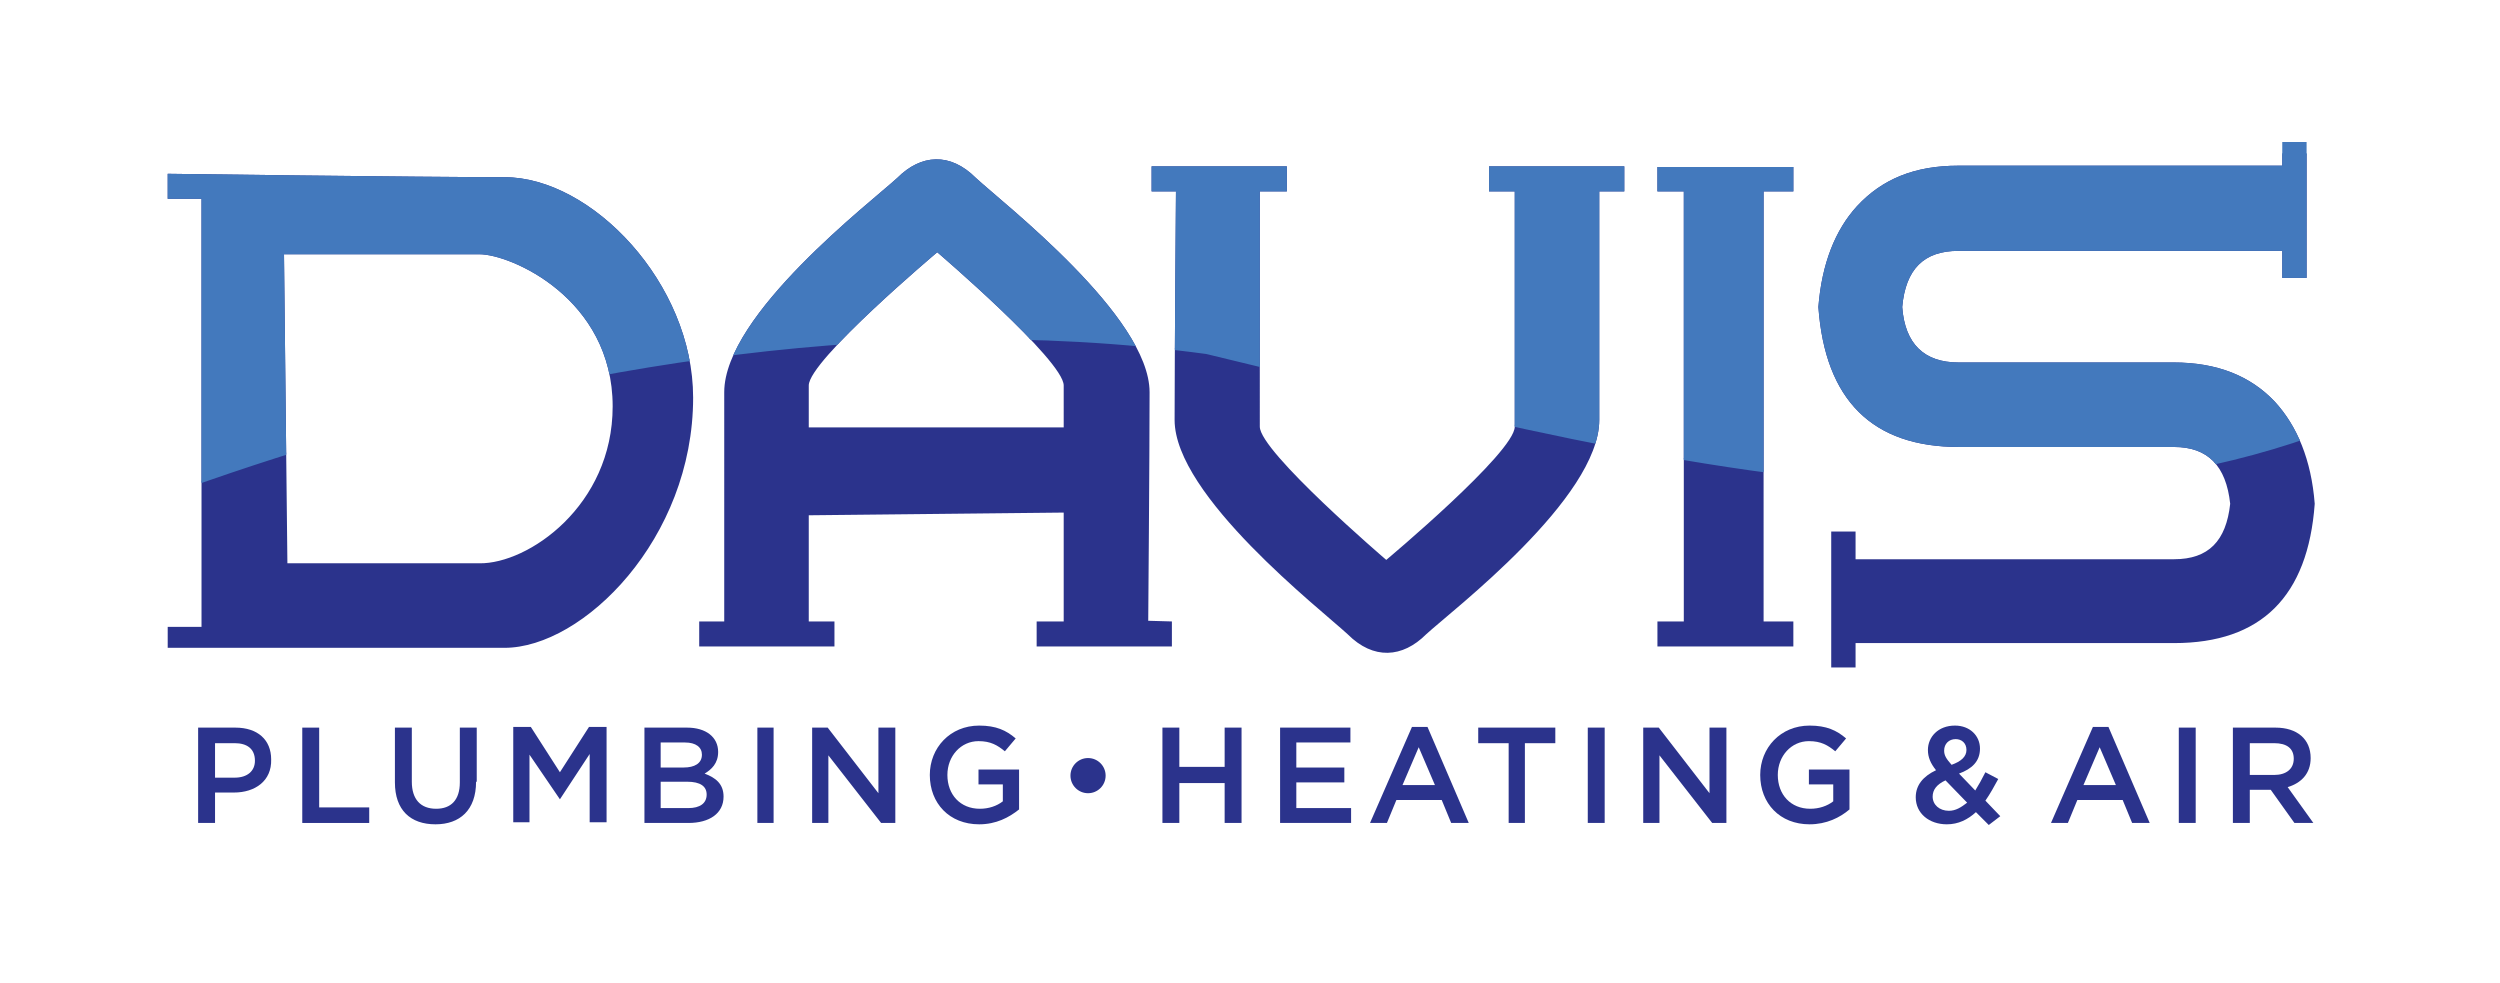 <svg version="1.1" id="COLOR" xmlns="http://www.w3.org/2000/svg" xmlns:xlink="http://www.w3.org/1999/xlink" x="0" y="0" viewBox="0 0 369.7 145.4" xml:space="preserve"><style>.st3{enable-background:new}.st4{fill:#2b338c}</style><g id="LOGO"><g id="Layer_45"><defs><path id="SVGID_1_" d="M173.3 91.9v3.7h-20v-3.7h4V75.8l-37.7.4v15.7h3.8v3.7h-20v-3.7h3.7V58c0-11.5 21.8-28.2 25.6-31.7 3.5-3.5 7.8-3.8 11.6 0C148.4 30.1 170 46.8 170 58c0 9.3-.2 33.8-.2 33.8l3.5.1zM119.6 57v6.2h37.7V57c0-3.7-18.7-19.7-18.7-19.7s-19 16-19 19.7zm-17.1 1.8c0 20.9-16.3 37-27.9 37H24.8v-3.1h5V29.4h-5v-3.7s36.9.5 49.8.5 27.9 15.7 27.9 32.6zm-11.9 1.3c0-16-15.1-22.5-19.7-22.5H42l.5 45.7h28.4c7.2.1 19.7-8.5 19.7-23.2zm174.6-31.8v-3.6h-20.1v3.6h3.9v63.6h-3.9v3.7h20.1v-3.7h-4.4V28.3h4.4zm-25 0v-3.7h-20v3.7h3.8v34.8c0 3.8-19 19.7-19 19.7s-18.7-16-18.7-19.7V28.3h4v-3.7h-20v3.7h3.6s-.2 24.5-.2 33.8c0 11.2 21.6 28 25.6 31.7 3.8 3.8 8.1 3.5 11.6 0 3.8-3.5 25.6-20.1 25.6-31.7V28.3h3.7zm96.2 31.1c-3.6-3.8-8.5-5.8-15-5.8h-31.8c-5 0-7.9-2.7-8.3-8.2.5-5.6 3.2-8.3 8.3-8.3h47.9v4h3.6V21h-3.6v3.5h-47.9c-6.5 0-11.3 2-15 6-3.2 3.5-5.2 8.5-5.7 14.9 1 13.8 8 20.7 20.8 20.7h31.8c5 0 7.7 2.8 8.3 8.4-.6 5.5-3.2 8.2-8.3 8.2h-47.1v-4.1h-3.6v20.1h3.6v-3.6h47.1c12.9 0 19.8-6.9 20.8-20.6-.5-6.5-2.6-11.5-5.9-15.1z"/></defs><clipPath id="SVGID_2_"><use xlink:href="#SVGID_1_" overflow="visible"/></clipPath><g clip-path="url(#SVGID_2_)" stroke="#4379bd" stroke-width=".3" stroke-miterlimit="10"><path fill="#2b338c" d="M-20.3 22.8h399.4v77.4H-20.3z"/><path d="M378.1 44.2c-56.9 45.5-126.5 25.6-199.7 8-100.8-13.6-199.7 41-199.7 41V-12.2h399.4v56.4z" fill="#4379bd"/></g></g><g id="Artwork"><g class="st3"><path class="st4" d="M34.6 117.2h-2.8v4.5h-2.5v-14.1h5.5c3.3 0 5.3 1.8 5.3 4.7.1 3.2-2.4 4.9-5.5 4.9zm.1-7.3h-2.9v5.1h2.9c1.9 0 3-1 3-2.5 0-1.8-1.2-2.6-3-2.6z"/></g><g class="st3"><path class="st4" d="M44.7 107.6h2.5v11.8h7.4v2.3h-9.9v-14.1z"/></g><g class="st3"><path class="st4" d="M70.4 115.6c0 4.2-2.4 6.3-6 6.3-3.7 0-6-2.1-6-6.2v-8.1h2.5v8c0 2.6 1.3 4 3.6 4 2.2 0 3.5-1.3 3.5-3.9v-8.1h2.5v8zM82.8 118.2l-4.5-6.6v10h-2.4v-14.1h2.6l4.3 6.7 4.3-6.7h2.6v14.1h-2.5v-10.1l-4.4 6.7zM106.2 111.2c0 1.7-1 2.6-2 3.2 1.6.6 2.8 1.5 2.8 3.4 0 2.5-2.1 3.9-5.2 3.9h-6.5v-14.1h6.3c2.8 0 4.6 1.4 4.6 3.6zm-2.4.4c0-1.1-.9-1.8-2.5-1.8h-3.6v3.7h3.4c1.6 0 2.7-.6 2.7-1.9zm.7 5.9c0-1.2-.9-1.9-2.9-1.9h-3.9v3.9h4.1c1.7 0 2.7-.7 2.7-2zM114.4 107.6v14.1H112v-14.1h2.4zM130 107.6h2.4v14.1h-2.1l-7.8-10v10h-2.4v-14.1h2.3l7.5 9.7v-9.7zM144.8 121.9c-4.4 0-7.3-3.1-7.3-7.3 0-4 3-7.3 7.3-7.3 2.5 0 4 .7 5.4 1.9l-1.6 1.9c-1.1-.9-2.1-1.5-3.9-1.5-2.6 0-4.6 2.2-4.6 5 0 2.9 1.9 5 4.8 5 1.3 0 2.5-.4 3.4-1.1V116h-3.6v-2.2h6v5.9c-1.5 1.2-3.4 2.2-5.9 2.2zM174.4 115.8v5.9h-2.5v-14.1h2.5v5.8h6.7v-5.8h2.5v14.1h-2.5v-5.9h-6.7zM199.7 109.8h-8v3.7h7.1v2.2h-7.1v3.8h8.1v2.2h-10.5v-14.1h10.4v2.2z"/></g><g class="st3"><path class="st4" d="M217.2 121.7h-2.6l-1.4-3.4h-6.7l-1.4 3.4h-2.5l6.2-14.2h2.3l6.1 14.2zm-7.4-11.2l-2.4 5.6h4.8l-2.4-5.6z"/></g><g class="st3"><path class="st4" d="M225.6 121.7h-2.5v-11.8h-4.5v-2.3H230v2.3h-4.5v11.8zM237.3 107.6v14.1h-2.5v-14.1h2.5zM252.9 107.6h2.4v14.1h-2.1l-7.8-10v10H243v-14.1h2.3l7.5 9.7v-9.7zM267.6 121.9c-4.4 0-7.3-3.1-7.3-7.3 0-4 3-7.3 7.3-7.3 2.5 0 4 .7 5.4 1.9l-1.6 1.9c-1.1-.9-2.1-1.5-3.9-1.5-2.6 0-4.6 2.2-4.6 5 0 2.9 1.9 5 4.8 5 1.3 0 2.5-.4 3.4-1.1V116h-3.6v-2.2h6v5.9c-1.4 1.2-3.4 2.2-5.9 2.2z"/></g><g class="st3"><path class="st4" d="M294.1 122l-1.9-1.9c-1.2 1.1-2.6 1.8-4.3 1.8-2.6 0-4.6-1.6-4.6-4 0-1.8 1.1-3.1 3-4-.8-1-1.2-1.9-1.2-3 0-1.9 1.5-3.6 4-3.6 2.2 0 3.7 1.5 3.7 3.4s-1.2 3-3.1 3.7l2.4 2.5c.5-.8 1-1.7 1.5-2.7l1.9 1c-.6 1.1-1.2 2.2-1.9 3.2l2.2 2.3-1.7 1.3zm-6.4-6.6c-1.3.6-1.9 1.4-1.9 2.4 0 1.2 1 2.1 2.4 2.1 1 0 1.8-.5 2.7-1.2l-3.2-3.3zm1.5-6.1c-1 0-1.7.7-1.7 1.7 0 .7.3 1.2 1.1 2.1 1.4-.5 2.2-1.2 2.2-2.2 0-1-.7-1.6-1.6-1.6z"/></g><g class="st3"><path class="st4" d="M317.9 121.7h-2.6l-1.4-3.4h-6.7l-1.4 3.4h-2.5l6.2-14.2h2.3l6.1 14.2zm-7.4-11.2l-2.4 5.6h4.8l-2.4-5.6zM324.7 107.6v14.1h-2.5v-14.1h2.5zM339.3 121.7l-3.5-4.9h-3.1v4.9h-2.5v-14.1h6.3c3.2 0 5.2 1.7 5.2 4.5 0 2.3-1.4 3.7-3.4 4.3l3.8 5.3h-2.8zm-3-11.8h-3.6v4.7h3.6c1.8 0 2.9-.9 2.9-2.4s-1-2.3-2.9-2.3z"/></g><circle class="st4" cx="160.9" cy="114.7" r="2.6"/></g></g></svg>